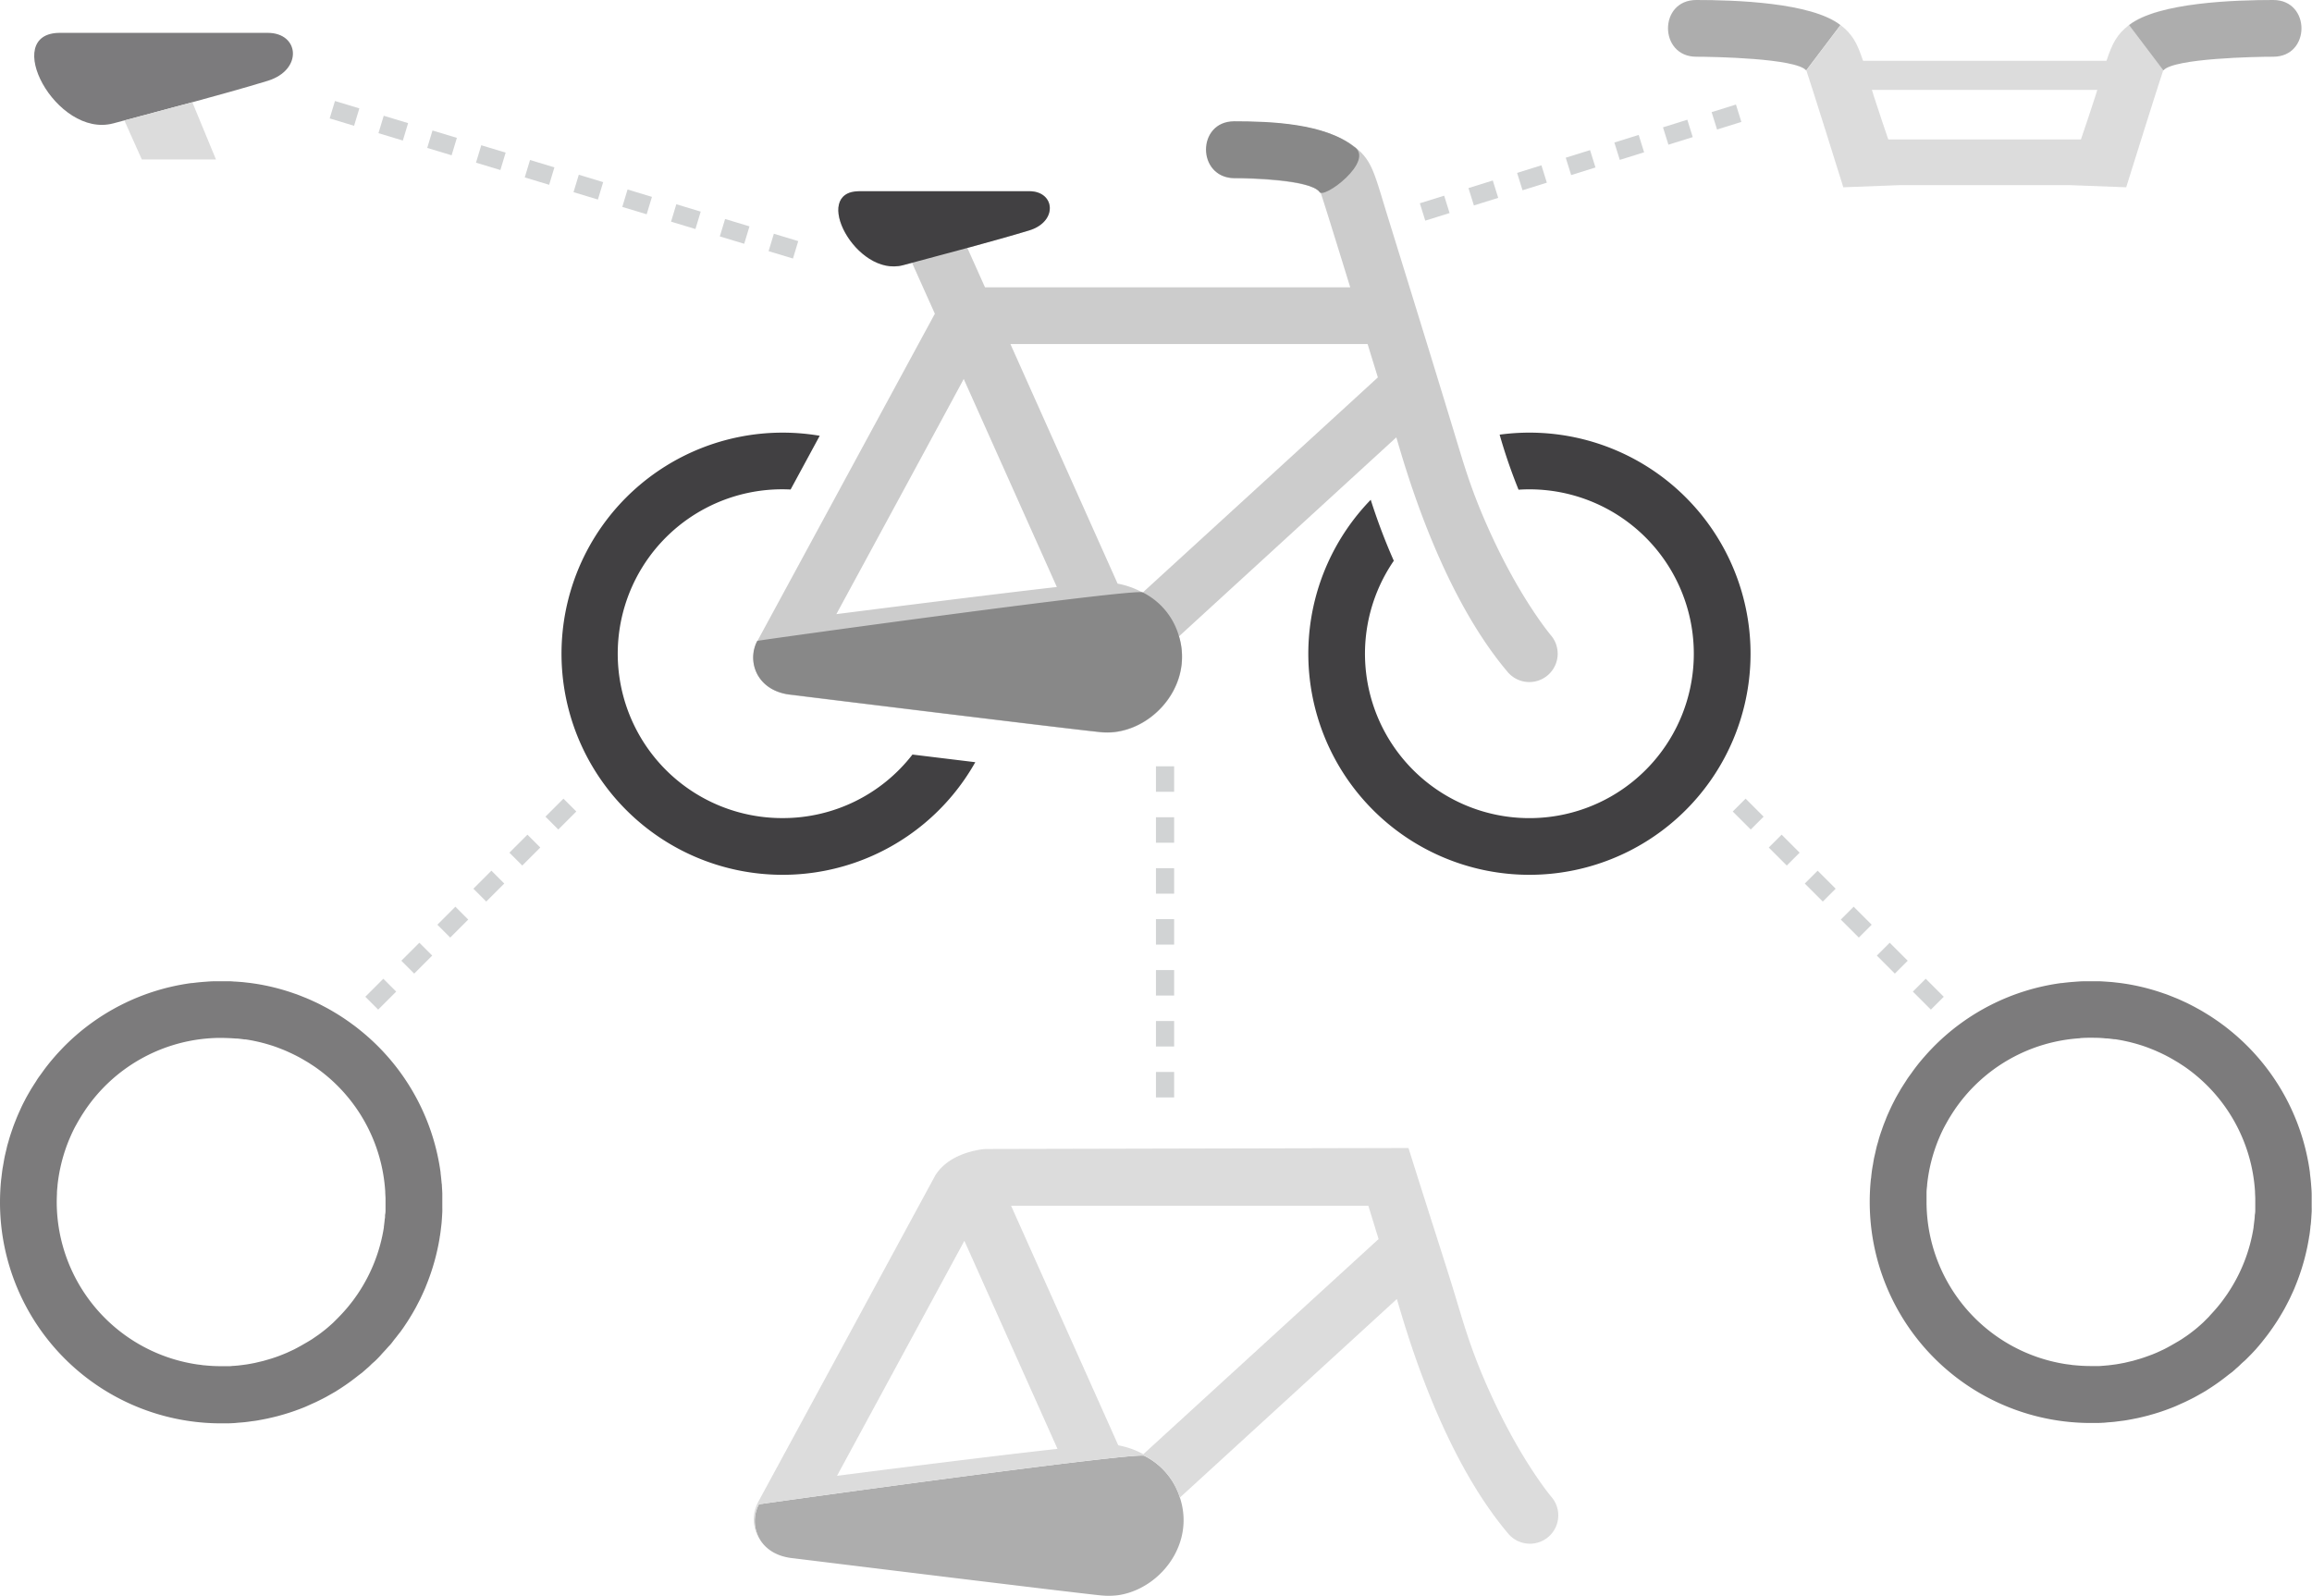<svg id="Layer_1" data-name="Layer 1" xmlns="http://www.w3.org/2000/svg" viewBox="0 0 635.31 438.59">
  <defs>
    <style>
      .cls-1 {
        fill: none;
        stroke: #d1d3d4;
        stroke-miterlimit: 10;
        stroke-width: 5px;
        stroke-dasharray: 7;
      }

      .cls-2, .cls-8 {
        fill: #414042;
      }

      .cls-2, .cls-3, .cls-6, .cls-7 {
        opacity: 0.69;
      }

      .cls-4, .cls-6 {
        fill: #888;
      }

      .cls-5, .cls-7 {
        fill: #ccc;
      }
    </style>
  </defs>
  <title>kit-basic-02</title>
  <line class="cls-1" x1="320.14" y1="301.6" x2="320.14" y2="206.93"/>
  <line class="cls-1" x1="532.35" y1="275.7" x2="476.68" y2="220.03"/>
  <line class="cls-1" x1="390.9" y1="58.25" x2="484.35" y2="29.06"/>
  <line class="cls-1" x1="102.15" y1="275.7" x2="157.82" y2="220.03"/>
  <line class="cls-1" x1="91.32" y1="30.15" x2="223.39" y2="70.1"/>
  <path class="cls-2" d="M618.77,372c.36-.39.73-.77,1.08-1.16l.95-1.1c.34-.41.68-.81,1-1.23l.9-1.14c.32-.42.64-.84.95-1.27l.85-1.2c.3-.43.58-.86.87-1.29s.55-.85.82-1.28.51-.85.76-1.27.54-.92.8-1.38l.65-1.23c.26-.5.52-1,.77-1.51s.34-.73.51-1.1c.27-.57.53-1.14.78-1.72.11-.26.21-.53.32-.8a60.32,60.32,0,0,0,3.71-13.18c0-.21.08-.43.11-.64.11-.71.19-1.43.27-2.16,0-.34.09-.69.12-1,.06-.62.1-1.24.14-1.87s.07-1,.09-1.44,0-1,0-1.52,0-.74,0-1.11,0-.51,0-.76c0-.44,0-.89,0-1.33,0-.77-.06-1.54-.12-2.3l-.06-.79c-.08-.93-.18-1.85-.3-2.77,0-.07,0-.14,0-.21h0A60.61,60.61,0,0,0,612.56,283h0c-.62-.5-1.25-1-1.88-1.45l-.5-.37c-.59-.43-1.18-.83-1.78-1.24l-.69-.46c-.58-.38-1.17-.74-1.76-1.1l-.78-.47c-.59-.35-1.19-.68-1.79-1-.27-.15-.54-.3-.82-.44-.61-.32-1.22-.63-1.84-.93l-.81-.37c-.64-.3-1.29-.59-1.95-.86l-.72-.29c-.7-.28-1.39-.56-2.1-.82l-.5-.16a59.26,59.26,0,0,0-10.72-2.7l-.34-.05c-.7-.11-1.41-.19-2.12-.27l-1.05-.12-1.78-.13-1.5-.09-1.45,0-1.14,0-.81,0-1.11,0c-.82,0-1.63.07-2.44.13l-.67.05c-1,.08-2,.19-2.92.31l-.21,0h0a60.6,60.6,0,0,0-35.44,17.9h0l-.2.21c-.57.59-1.12,1.19-1.66,1.8l-.26.3c-.55.62-1.08,1.25-1.6,1.89l-.24.31c-.51.64-1,1.29-1.5,2-.09.11-.16.23-.24.34-.48.66-1,1.33-1.4,2-.09.13-.17.26-.25.39-.44.67-.87,1.35-1.28,2-.09.15-.17.31-.26.47-.4.67-.78,1.34-1.15,2l-.29.57c-.34.66-.68,1.32-1,2l-.32.69c-.29.65-.59,1.29-.86,1.95-.12.28-.22.57-.33.85-.25.62-.5,1.23-.72,1.86-.13.34-.23.69-.35,1-.2.58-.4,1.16-.58,1.74-.13.41-.24.83-.35,1.25s-.31,1-.45,1.59-.23,1-.34,1.5-.22.92-.32,1.39-.22,1.22-.32,1.83c-.07.37-.14.74-.2,1.12-.12.76-.21,1.53-.29,2.31,0,.23-.07.46-.09.69a60,60,0,0,0-.31,6.18,60.72,60.72,0,0,0,60.76,60.77c.28,0,.55,0,.82,0,.81,0,1.61,0,2.41-.06.5,0,1-.08,1.5-.12s1.14-.08,1.7-.14l1.65-.21c.5-.06,1-.12,1.5-.2s1.14-.2,1.71-.31l1.37-.27c.59-.12,1.17-.26,1.75-.4l1.27-.32,1.76-.5,1.2-.37c.59-.19,1.18-.39,1.76-.6l1.12-.41c.59-.23,1.18-.45,1.76-.7l1-.45c.59-.26,1.18-.52,1.75-.79l1-.49c.59-.29,1.17-.58,1.74-.89l.89-.5c.59-.33,1.18-.66,1.75-1,.24-.14.48-.3.71-.45a59.72,59.72,0,0,0,5.61-4c.32-.25.65-.49,1-.75s.8-.7,1.2-1.05.74-.63,1.1-1,.73-.69,1.09-1,.75-.71,1.11-1.08Zm-47.15-86.71c.75-.05,1.5-.08,2.24-.09h.21c1.55,0,3.07,0,4.58.18l.37,0c.65.06,1.29.14,1.92.23l.31,0c.72.11,1.44.23,2.15.37l.31.07q.87.18,1.74.39l.57.15c.55.14,1.1.3,1.64.46l.39.12c.64.2,1.27.41,1.9.64l.63.24,1.26.5.74.32,1.24.56,1.11.54,1.07.56.93.52.74.44c.33.19.66.39,1,.6l.45.29,1,.65h0a45.12,45.12,0,0,1,19.53,34.4c0,.62.06,1.23.07,1.84,0,.21,0,.43,0,.65,0,.55,0,1.09,0,1.63,0,.27,0,.54,0,.81,0,.43,0,.86-.08,1.28s-.05.75-.09,1.12-.06.56-.1.84c-.06.51-.11,1-.19,1.52l0,.17a45,45,0,0,1-7.08,18.11.41.41,0,0,1-.07.11c-.36.53-.73,1.05-1.11,1.57l-.18.25c-.35.47-.72.94-1.09,1.4-.1.11-.19.23-.29.35-.35.42-.71.84-1.08,1.25-.13.14-.25.29-.39.43-.34.38-.7.75-1,1.12l-.5.5-1,1-.6.55c-.33.3-.67.59-1,.88l-.7.58-1,.78-.79.59c-.32.23-.64.47-1,.69l-.88.6-1,.61-1,.58-.94.54-1,.55-.94.49-1.09.51-.94.43-1.14.47-1,.37c-.39.15-.78.28-1.17.42l-1,.33-1.19.35-1,.29-1.2.28c-.35.08-.69.17-1,.24s-.8.15-1.19.23l-1.09.19-1.18.16-1.14.14-1.18.1-1.17.09c-.45,0-.92,0-1.38,0s-.65,0-1,0a43.72,43.72,0,0,1-4.6-.24c-.37,0-.72-.09-1.08-.13l-1.17-.15a45.17,45.17,0,0,1-38.32-44.66c0-.75,0-1.5,0-2.25a1.21,1.21,0,0,0,0-.19c0-.69.09-1.37.16-2,0-.07,0-.13,0-.19a44.33,44.33,0,0,1,1.17-6.56v0a45.91,45.91,0,0,1,2.08-6.19l.07-.16c.27-.64.55-1.27.85-1.89l0,0c.31-.64.64-1.28,1-1.91l.07-.13c.29-.53.59-1.05.89-1.56l.32-.51c.24-.39.49-.78.74-1.17.13-.18.25-.37.37-.55A45.09,45.09,0,0,1,571.62,285.33Z"/>
  <path class="cls-2" d="M105,372c.36-.39.72-.77,1.07-1.16s.64-.73,1-1.1.69-.81,1-1.23.61-.76.9-1.14.64-.84,1-1.27l.86-1.2.86-1.29c.28-.42.56-.85.82-1.28l.77-1.27c.27-.46.53-.92.79-1.38s.44-.82.65-1.23.53-1,.78-1.51l.51-1.1c.26-.57.53-1.14.77-1.72.12-.26.22-.53.32-.8a60.34,60.34,0,0,0,3.72-13.18c0-.21.07-.43.1-.64.11-.71.2-1.43.28-2.16l.12-1c.06-.62.1-1.24.14-1.87s.06-1,.08-1.44,0-1,0-1.52,0-.74,0-1.11,0-.51,0-.76c0-.44,0-.89,0-1.33,0-.77-.06-1.54-.11-2.3,0-.26,0-.53-.07-.79-.08-.93-.17-1.85-.29-2.77l0-.21h0A60.65,60.65,0,0,0,98.79,283h0c-.62-.5-1.25-1-1.89-1.45l-.5-.37c-.58-.43-1.18-.83-1.77-1.24l-.7-.46c-.57-.38-1.16-.74-1.75-1.1l-.79-.47c-.59-.35-1.18-.68-1.78-1l-.83-.44c-.6-.32-1.22-.63-1.84-.93l-.81-.37c-.64-.3-1.29-.59-1.94-.86l-.73-.29c-.69-.28-1.39-.56-2.1-.82l-.49-.16a59.36,59.36,0,0,0-10.73-2.7l-.33-.05c-.71-.11-1.42-.19-2.13-.27l-1.05-.12-1.78-.13c-.5,0-1-.07-1.49-.09l-1.46,0-1.13,0-.82,0-1.11,0c-.81,0-1.63.07-2.43.13l-.68.05c-1,.08-1.95.19-2.91.31l-.22,0h0a60.54,60.54,0,0,0-35.44,17.9h0l-.2.21c-.56.59-1.12,1.19-1.66,1.8l-.26.3c-.54.62-1.08,1.25-1.59,1.89l-.24.31c-.52.64-1,1.29-1.51,2l-.24.34c-.48.66-1,1.33-1.4,2l-.24.39c-.44.67-.87,1.35-1.28,2l-.27.47c-.39.67-.78,1.34-1.14,2-.1.19-.2.38-.29.57-.35.66-.69,1.32-1,2-.11.23-.21.46-.31.69-.3.65-.59,1.29-.86,1.95-.12.28-.23.57-.34.85-.25.62-.49,1.23-.72,1.86-.12.34-.23.69-.35,1-.19.58-.39,1.16-.57,1.74-.13.41-.24.83-.36,1.25s-.31,1-.44,1.59-.23,1-.35,1.5-.22.92-.31,1.39S1,319.49.89,320.1c-.06.37-.14.74-.2,1.12-.11.76-.2,1.53-.29,2.31l-.09.69c-.2,2-.31,4.09-.31,6.18a60.73,60.73,0,0,0,60.77,60.77l.82,0c.8,0,1.61,0,2.4-.06.51,0,1-.08,1.5-.12s1.14-.08,1.71-.14,1.09-.13,1.64-.21,1-.12,1.5-.2,1.14-.2,1.71-.31.92-.17,1.37-.27,1.17-.26,1.75-.4l1.28-.32,1.76-.5,1.19-.37q.88-.28,1.77-.6l1.12-.41c.59-.23,1.18-.45,1.76-.7l1-.45,1.75-.79,1-.49c.58-.29,1.17-.58,1.74-.89l.89-.5c.58-.33,1.17-.66,1.75-1,.24-.14.47-.3.71-.45a59.72,59.72,0,0,0,5.61-4l1-.75,1.2-1.05c.37-.32.74-.63,1.1-1s.73-.69,1.09-1,.74-.71,1.1-1.08S104.66,372.39,105,372ZM57.84,285.33c.76-.05,1.5-.08,2.25-.09h.2q2.33,0,4.59.18l.37,0c.64.06,1.28.14,1.92.23l.31,0c.72.11,1.43.23,2.14.37l.31.07c.59.12,1.17.25,1.75.39l.57.15c.55.14,1.09.3,1.63.46l.4.12c.64.2,1.27.41,1.89.64l.63.24,1.27.5.74.32,1.23.56,1.11.54,1.08.56.92.52.75.44c.33.19.66.39,1,.6l.44.29,1,.65h0a45.08,45.08,0,0,1,19.52,34.4c0,.62.06,1.23.08,1.84,0,.21,0,.43,0,.65,0,.55,0,1.09,0,1.63,0,.27,0,.54,0,.81,0,.43,0,.86-.09,1.28s0,.75-.08,1.12-.07.56-.1.84c-.06.51-.12,1-.19,1.52l0,.17a45.15,45.15,0,0,1-7.08,18.11l-.07.11c-.36.53-.73,1.05-1.11,1.57l-.18.25c-.36.47-.73.94-1.1,1.4l-.28.35c-.35.42-.72.84-1.08,1.25l-.39.43c-.35.38-.7.75-1.06,1.12l-.49.5-1,1c-.19.18-.39.37-.6.55l-1,.88-.7.58-1,.78-.79.59-1,.69-.88.6-1,.61-1,.58-.94.54-1,.55-.93.49-1.1.51-.93.43-1.14.47-.95.37c-.39.15-.78.28-1.18.42l-1,.33-1.2.35-1,.29-1.2.28c-.34.08-.69.17-1,.24s-.79.15-1.19.23l-1.09.19-1.18.16-1.13.14-1.19.1c-.39,0-.77.07-1.16.09s-.92,0-1.38,0l-1,0a43.86,43.86,0,0,1-4.6-.24c-.36,0-.72-.09-1.08-.13s-.78-.09-1.16-.15A45.19,45.19,0,0,1,15.59,330.4q0-1.12.06-2.25c0-.06,0-.13,0-.19,0-.69.09-1.37.15-2a1.37,1.37,0,0,0,0-.19A45.67,45.67,0,0,1,17,319.16v0a44.58,44.58,0,0,1,2.09-6.19l.07-.16c.27-.64.55-1.27.85-1.89l0,0c.31-.64.63-1.28,1-1.91a.83.83,0,0,0,.07-.13q.44-.8.9-1.56l.31-.51q.36-.59.75-1.17l.36-.55A45.12,45.12,0,0,1,57.84,285.33Z"/>
  <g class="cls-3">
    <path class="cls-4" d="M208.54,413.43c-2.87,5.38-.36,13.36,8.52,14.7,8.69,1.07,77,9.47,85.85,10.37,12.87,1.3,25.8-12.1,21.48-26.4a19.34,19.34,0,0,0-9.94-12C312.35,398.92,208.58,413.34,208.54,413.43Z"/>
    <path class="cls-5" d="M426.3,411.38h0c-.34-.41-8.23-9.89-16.37-27.59C404.5,372,402.57,365,399.57,355.11c-2.4-7.87-6.18-19.39-12.54-39.61l-116.21.27s-9.62.52-13.82,7.27c-9.57,17.64-37.93,70-48.64,89.7l-.12.27a9.81,9.81,0,0,0,.7,10.24,9.81,9.81,0,0,1-.4-9.82c0-.09,103.81-14.51,105.91-13.36a19.24,19.24,0,0,1,9.76,11.51L383.84,357c1.92,6.23,11.55,42,30.64,64.52a7.79,7.79,0,1,0,11.82-10.15ZM230,405.59,265,341l25.59,57.18C274.05,400,246.52,403.47,230,405.59Zm84.18-5.94a22.88,22.88,0,0,0-6.89-2.44c-.21-.49-25.3-56.54-29.46-65.85H376c.95,3.07,1.89,6.15,2.82,9.16Z"/>
  </g>
  <path class="cls-6" d="M505.73,6.89C497.71.63,476.53,0,466.12,0s-10.31,15.59,0,15.59c4.5,0,27.41.41,30.19,3.76"/>
  <path class="cls-7" d="M624.56,0h0C614.15,0,593,.63,585,6.89c-3.24,2.53-4.54,4.92-6.16,9.81h-66.9c-1.62-4.89-2.92-7.28-6.16-9.81l-9.42,12.46c.89,2.48,9.39,29.61,10.16,32.12l15.65-.6h46.43l15.65.6c.78-2.51,9.28-29.64,10.17-32.12l.06-.06-9.37-12.4C593.05.65,614.11,0,624.56,0ZM575.81,26.33c-1.61,5-2.94,8.89-4,12H518.88c-1.08-3.15-2.41-7.09-4-12-.18-.57-.34-1.1-.5-1.63h61.94C576.14,25.23,576,25.76,575.81,26.33Z"/>
  <path class="cls-6" d="M594.48,19.35c2.78-3.35,25.69-3.77,30.19-3.76C635,15.59,635,0,624.67,0s-31.59.63-39.61,6.89"/>
  <g>
    <g id="Production">
      <g>
        <path class="cls-8" d="M215.06,224.83a45.18,45.18,0,1,1,2.19-90.3l8-14.77A60.76,60.76,0,1,0,268,209.47l-17.27-2.1A45,45,0,0,1,215.06,224.83Z"/>
        <path class="cls-8" d="M412.08,119.45a148.07,148.07,0,0,0,5.2,15.13A45.18,45.18,0,1,1,383,154.11a164.56,164.56,0,0,1-6.34-16.76,60.76,60.76,0,1,0,35.44-17.9Z"/>
        <path class="cls-5" d="M383.69,120.2c1.92,6.24,11.55,42,30.64,64.53a7.79,7.79,0,1,0,11.82-10.16h0c-.34-.41-8.24-9.88-16.37-27.59-5.44-11.83-7.36-18.83-10.36-28.68s-8.22-26.95-18-58.48c-3.78-12.18-4.27-15.63-9.14-19.44-8-6.26-22.36-6.88-32.77-6.89s-10.31,15.59,0,15.59c4.5,0,20.57.41,23.35,3.76.89,2.48,7.39,23.61,8.17,26.13H270.67l-4.85-10.83c4.91-1.34,12.09-3.32,17-4.82,7.94-2.43,7.13-10.77,0-10.77H236.14c-13.46,0-.89,23.74,12,20.33l2.48-.66c.8,1.81-.21-.45,6.27,14-9.57,17.64-37.94,70-48.64,89.71l-.12.27c-2.87,5.38-.35,13.35,8.52,14.7,8.69,1.07,77,9.47,85.85,10.37,12.87,1.29,25.8-12.1,21.49-26.4ZM229.82,168.78c3.53-6.5,32-59,35-64.63l25.59,57.17C273.9,163.2,246.37,166.67,229.82,168.78ZM314,162.85a23,23,0,0,0-6.89-2.45c-.22-.49-25.3-56.54-29.46-65.85H375.8l2.82,9.17C364.15,117,328.42,149.66,314,162.85Z"/>
      </g>
    </g>
    <path class="cls-4" d="M208.09,176.13c-2.87,5.38-.35,13.35,8.52,14.69,8.69,1.07,77,9.48,85.85,10.37,12.87,1.3,25.8-12.1,21.49-26.39a19.36,19.36,0,0,0-9.95-12C311.9,161.61,208.13,176,208.09,176.13Z"/>
    <path class="cls-4" d="M371.93,40.22c-8-6.26-22.37-6.89-32.77-6.89s-10.31,15.58,0,15.58c4.49,0,20.57.42,23.35,3.77C363.4,55.16,378.28,44,371.93,40.22Z"/>
    <path class="cls-8" d="M265.82,68.14c4.91-1.34,12.09-3.32,17-4.82,7.94-2.43,7.13-10.77,0-10.77H236.14c-13.46,0-.89,23.74,12,20.33l2.48-.66Z"/>
  </g>
  <g class="cls-3">
    <path class="cls-8" d="M52.81,28.11c6-1.63,14.79-4.06,20.76-5.9,9.72-3,8.73-13.18,0-13.18H16.48C0,9,15.39,38.08,31.12,33.91l3-.8Z"/>
    <path class="cls-5" d="M52.81,28.11l-18.66,5-3,.8a12.16,12.16,0,0,1-2.91.41,12.48,12.48,0,0,0,2.95-.41l3-.8c.43,1,1.68,3.78,4.78,10.71l20.37,0L52.85,28.1C58.86,26.47,58.81,26.48,52.81,28.11Zm-18.62,5Z"/>
  </g>
</svg>
